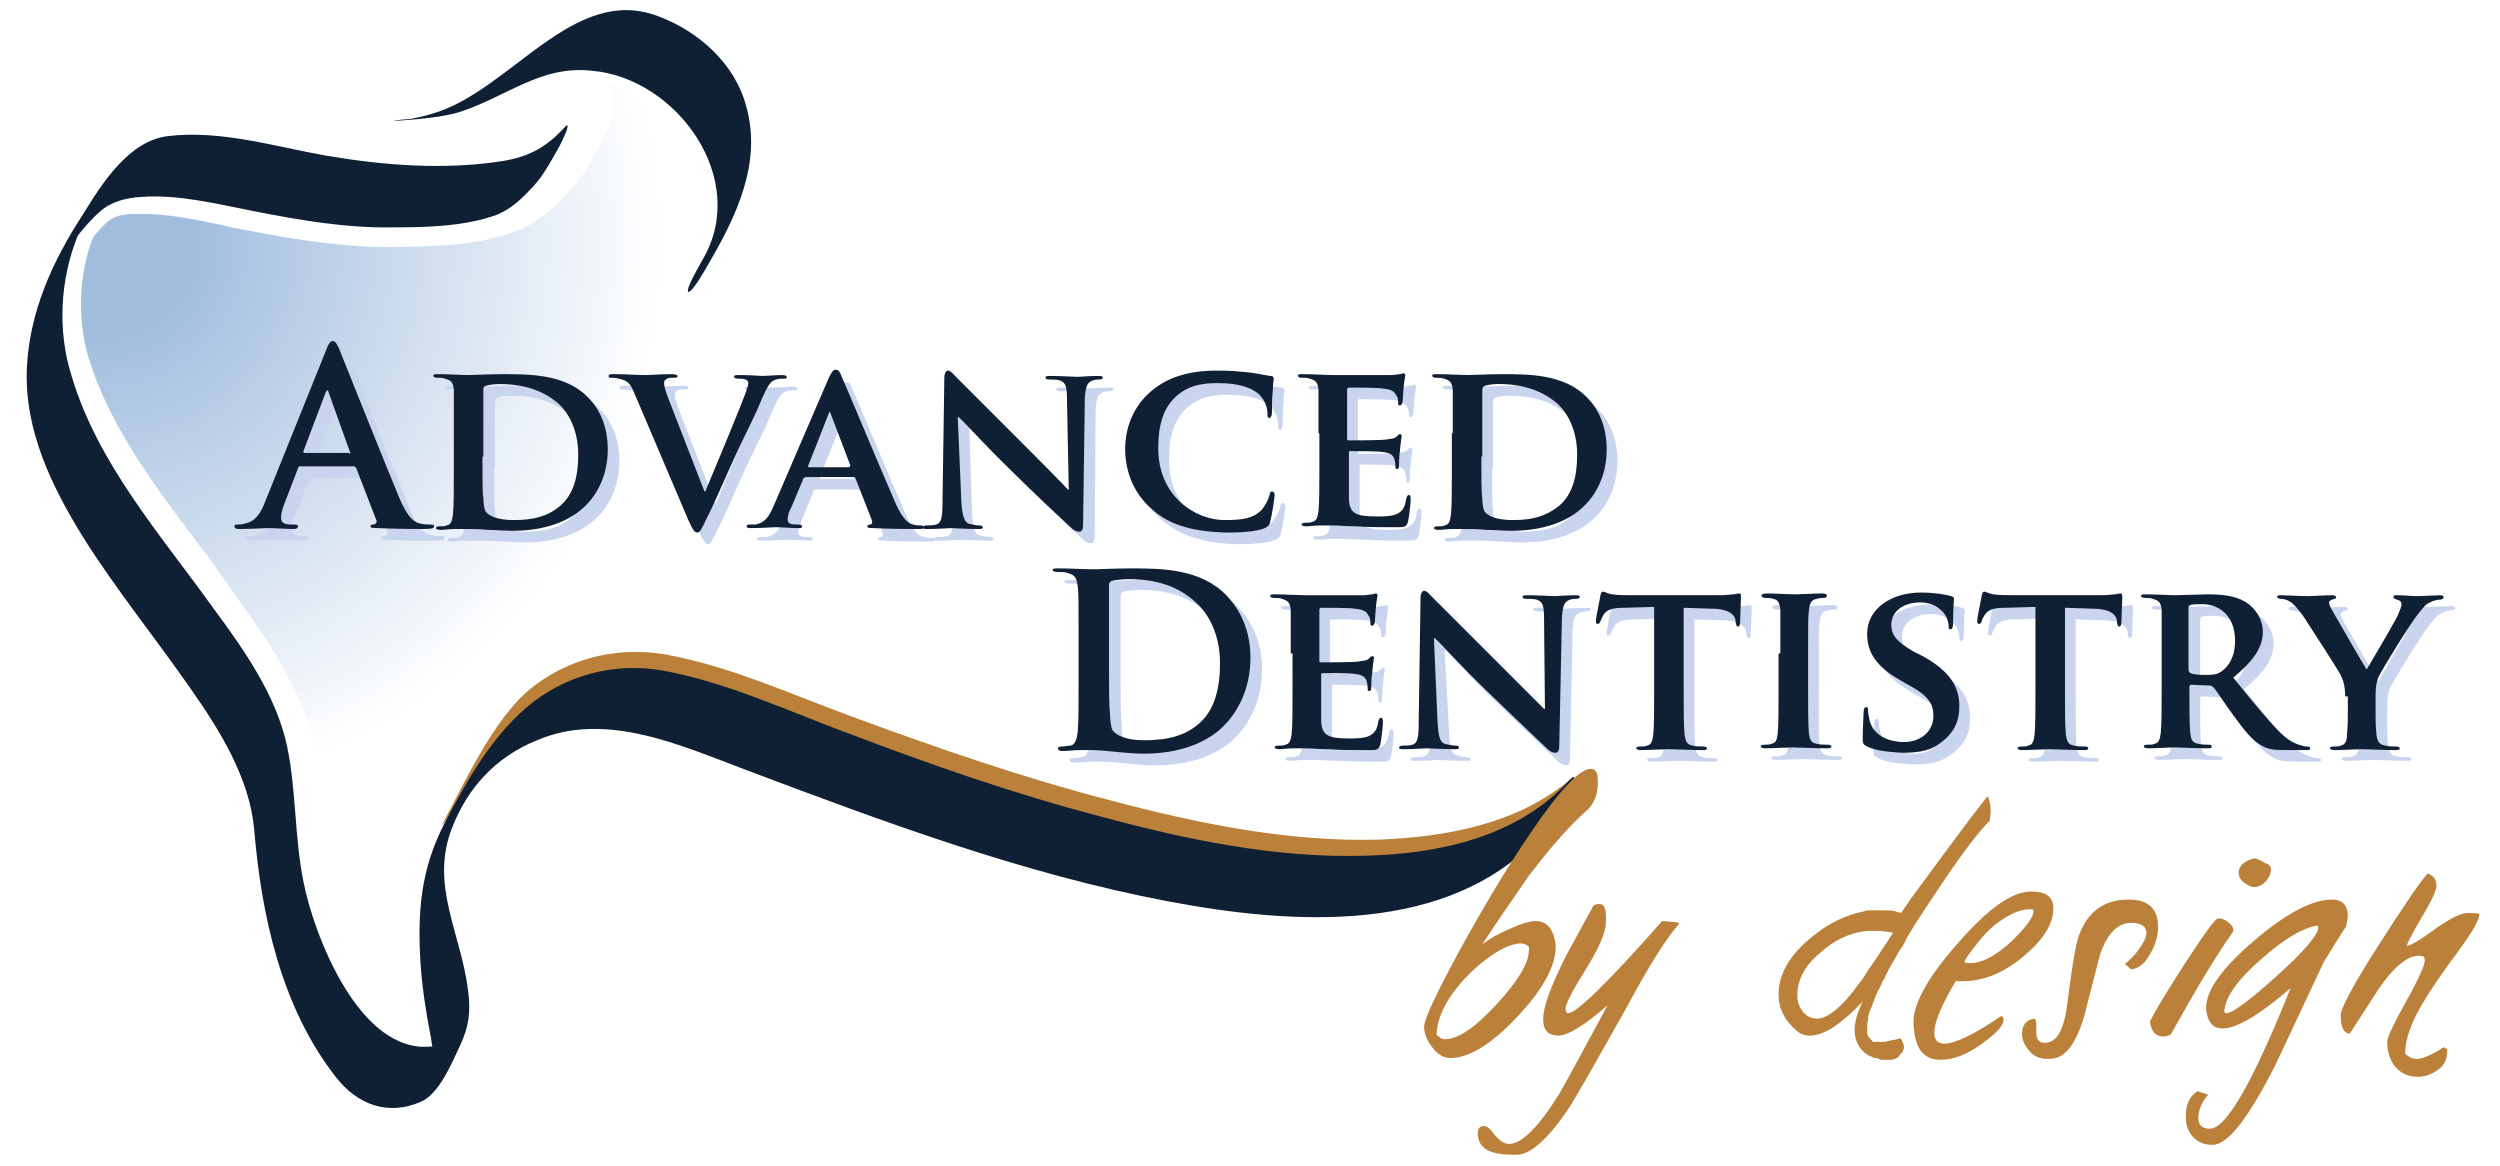 <?xml version="1.0" encoding="utf-8"?>
<!-- Generator: Adobe Illustrator 28.0.0, SVG Export Plug-In . SVG Version: 6.00 Build 0)  -->
<svg version="1.1" id="Layer_1" xmlns="http://www.w3.org/2000/svg" xmlns:xlink="http://www.w3.org/1999/xlink" x="0px" y="0px"
	 viewBox="0 0 279.3 130.3" style="enable-background:new 0 0 279.3 130.3;" xml:space="preserve">
<style type="text/css">
	.st0{fill:#BB813B;}
	.st1{opacity:0.5;fill:url(#SVGID_1_);}
	.st2{fill:#102034;}
	.st3{fill:#C9D5EF;}
</style>
<g>
	<path class="st0" d="M175.5,87c-5.8,5-13.8,6.5-21.4,6.8c-10.1,0.3-20.3-1.8-30.1-4.4c-9.7-2.5-19.2-5.8-28.7-9.3
		c-6.6-2.4-13.1-5.4-20-6.8c-5.5-1.2-11.1-0.1-15.6,3.3c-4.5,3.4-7.8,10.9-10.4,15.7l1.2-1.5c1.7-4.4,4.9-7.9,9.6-9.8
		c7.8-3.3,16.3,0.6,23.7,3.3c15.7,5.8,31.4,11.6,47.9,14.7c14,2.6,31.9,3.9,42.5-7.6c1.1-1.2,2-2.8,2.7-4.3H175.5z"/>
	<g>
		<radialGradient id="SVGID_1_" cx="11.568" cy="27.067" r="62.308" gradientUnits="userSpaceOnUse">
			<stop  offset="0.158" style="stop-color:#427CBE"/>
			<stop  offset="1" style="stop-color:#427CBE;stop-opacity:0"/>
		</radialGradient>
		<path class="st1" d="M78.6,35.4h-1.1l-1-0.5c-1-0.6-1.6-1.4-1.9-2.5c-0.4-1.7,0.1-3.2,2.2-6.8c2.2-3.7,1-7.3,0-9.2
			c-1.8-3.6-5.4-6.3-9-7c1.1,1.6,0.7,3.3,0.5,4l0,0.1l-0.1,0.2c-0.4,1-0.8,1.9-1.3,2.7l0,0.1c-0.9,1.6-1.9,3.5-3.4,5l-0.1,0.1
			c-1.4,1.5-3.1,3.2-5.7,4.2c-4.4,1.7-9.1,1.7-13.4,1.8c0,0-0.7,0-0.9,0c-5.9,0-11.8-1.1-16.5-2c-0.7-0.1-1.5-0.3-2.3-0.5
			c-2.9-0.6-5.9-1.2-8.6-1.2c-0.4,0-0.9,0-1.3,0c-1.7,0.1-2.2,0.5-2.6,0.8c-0.7,0.6-1.2,1.2-1.6,1.7c0,0-0.1,0.1-0.1,0.1
			c-1.6,4.1-1.8,9.1-0.5,13.5c2.3,7.5,7.3,14.2,12.2,20.7c1.3,1.7,2.7,3.6,3.9,5.4l0.2,0.3c3.7,5.1,7.8,10.9,9.1,17.7
			c0.4,2.1,0.6,4.2,0.8,6.2c5.2-1.4,10.1-3.5,14.6-6.1c2-3,4.3-5.8,7.2-8c2.3-1.7,4.8-3,7.5-3.8C75.1,62.3,81.2,48.7,82,33.8
			C81.1,34.8,80,35.4,78.6,35.4z"/>
	</g>
	<g>
		<path class="st2" d="M63.4,14.4C63.4,14.4,63.4,14.5,63.4,14.4C63.4,14.5,63.4,14.5,63.4,14.4z"/>
		<path class="st2" d="M175.4,87.1c-5.8,6.4-14.6,8.3-22.9,8.5c-10,0.3-20-1.8-29.6-4.4c-9.6-2.5-19-5.8-28.2-9.3
			c-6.5-2.4-12.9-5.4-19.7-6.8c-5.4-1.2-10.9-0.1-15.4,3.3c-4.4,3.4-7.4,8.7-9.9,13.5c-2.7,5.2-3.1,10-2.7,16
			c0.2,2.7,0.6,5.2,1.1,7.8c0.1,0.4,0.1,0.8,0.2,1.2c-8.2,1-13.3-12.7-14.4-18.4c-1-5-0.8-10.1-1.8-15c-1.2-5.8-4.9-11-8.3-15.6
			C18,59.8,10.9,51.8,8,42C6.4,37,6.7,31.2,8.7,26.3c0.2-0.2,0.3-0.4,0.5-0.6c0.6-0.7,1.2-1.4,1.9-2c1.3-1.2,3-1.6,4.7-1.7
			c4.2-0.3,8.5,0.8,12.6,1.6c5.1,1,10.3,1.9,15.5,1.8c3.8,0,8-0.1,11.6-1.4c1.7-0.7,2.9-1.9,4.1-3.2c1.1-1.2,1.9-2.7,2.7-4.1
			c0.4-0.7,0.7-1.4,1-2.1c0,0,0.3-0.9-0.1-0.5c-2.1,2.3-4,3.4-7.1,3.9C49.7,19,43,18.5,36.5,17.4c-5.7-1-11.8-2.9-17.7-2.2
			c-4.4,0.5-7.4,5.3-9.5,8.7C5.9,29.1,3.3,34.8,3,41.1c-0.3,7,2.8,13.3,6.4,19.1c3.6,5.7,7.9,11,11.8,16.6
			c3.3,4.7,6.7,10.1,7.2,15.9c0.8,9.5,3,19.8,9.1,27.6c2.4,3.1,5.8,4.4,9.5,2.8c2.1-0.9,3.5-4.4,4.4-6.3c1-2.1,1.2-3.8,0.9-6.1
			c-0.8-6.5-4.3-11.8-1.8-18.2c1.7-4.4,4.8-7.9,9.5-9.8c7.7-3.3,16.1,0.6,23.3,3.3c15.4,5.8,30.9,11.6,47.2,14.7
			c13.8,2.6,31.5,3.9,41.8-7.6c1.2-1.3,2-3.1,2.8-4.6C175.3,88.3,176.5,86,175.4,87.1z"/>
	</g>
	<path class="st2" d="M44,13.5c0,0,4.9-0.2,7.4-1c5.4-1.8,9-5.2,14.7-4.6C75.6,8.7,83.8,20,78.5,29c-0.1,0.2-2,3.4-1.6,3.6
		c0.4,0.2,2.2-3,2.3-3.2c3.1-5.3,5.9-11.2,4.2-17.4c-1.2-4.8-5.3-8.5-9.9-10.2C64-1.8,57,10.2,48.3,12.7c-0.9,0.3-2.5,0.6-2.5,0.6
		S44.1,13.4,44,13.5L44,13.5z"/>
	<g>
		<path class="st3" d="M40.2,52c0.1,0,0.2-0.1,0.1-0.2l-2.4-6.7c0-0.1-0.1-0.2-0.1-0.2c-0.1,0-0.1,0.1-0.2,0.2l-2.5,6.6
			c0,0.1,0,0.2,0.1,0.2H40.2z M34.7,53.4c-0.1,0-0.2,0.1-0.2,0.2L33,57.5c-0.3,0.7-0.4,1.3-0.4,1.6c0,0.5,0.2,0.8,1.1,0.8h0.4
			c0.3,0,0.4,0.1,0.4,0.2c0,0.2-0.2,0.3-0.5,0.3c-0.9,0-2-0.1-2.9-0.1c-0.3,0-1.8,0.1-3.2,0.1c-0.4,0-0.5-0.1-0.5-0.3
			c0-0.2,0.1-0.2,0.3-0.2c0.2,0,0.6,0,0.8-0.1c1.2-0.2,1.8-1.1,2.3-2.4l6.8-16.9c0.3-0.8,0.5-1.1,0.8-1.1c0.2,0,0.4,0.2,0.7,0.9
			c0.6,1.5,5,12.5,6.7,16.6c1,2.4,1.8,2.8,2.4,2.9c0.4,0.1,0.8,0.1,1.1,0.1c0.2,0,0.4,0,0.4,0.2c0,0.2-0.2,0.3-1.2,0.3
			c-1,0-2.9,0-5.1-0.1c-0.5,0-0.8,0-0.8-0.2c0-0.2,0.1-0.2,0.4-0.2c0.2-0.1,0.4-0.3,0.2-0.6L41,53.6c-0.1-0.1-0.1-0.2-0.3-0.2H34.7z
			"/>
		<path class="st3" d="M55.2,52.3c0,2.4,0,4.2,0.1,4.6c0,0.6,0.1,1.4,0.3,1.6c0.3,0.4,1.2,0.9,3.1,0.9c2.2,0,3.8-0.4,5.2-1.6
			c1.5-1.3,2-3.3,2-5.7c0-2.9-1.2-4.8-2.2-5.7c-2.2-1.9-4.8-2.2-6.6-2.2c-0.5,0-1.3,0.1-1.5,0.2c-0.2,0.1-0.3,0.2-0.3,0.5
			c0,0.8,0,2.7,0,4.5V52.3z M52,49.7c0-3.5,0-4.1,0-4.9c-0.1-0.8-0.3-1-1-1.2c-0.2-0.1-0.6-0.1-0.9-0.1c-0.2,0-0.4-0.1-0.4-0.2
			c0-0.2,0.2-0.2,0.5-0.2c1.2,0,2.8,0.1,3.4,0.1c0.7,0,2.4-0.1,3.9-0.1c3,0,7,0,9.5,2.6c1.2,1.2,2.2,3.1,2.2,5.8
			c0,2.9-1.2,5.1-2.6,6.4c-1.1,1.1-3.6,2.7-8,2.7c-0.9,0-1.9-0.1-2.8-0.1c-0.9-0.1-1.8-0.1-2.4-0.1c-0.3,0-0.8,0-1.3,0
			c-0.6,0-1.2,0.1-1.6,0.1c-0.3,0-0.5-0.1-0.5-0.2c0-0.1,0.1-0.2,0.4-0.2c0.4,0,0.6,0,0.8-0.1c0.5-0.1,0.6-0.5,0.7-1.2
			c0.1-1,0.1-2.8,0.1-4.9V49.7z"/>
		<path class="st3" d="M72.2,45.3c-0.5-1.3-0.9-1.5-1.8-1.7c-0.4-0.1-0.7-0.1-0.9-0.1c-0.2,0-0.3-0.1-0.3-0.2c0-0.2,0.2-0.2,0.6-0.2
			c1.3,0,2.6,0.1,3.5,0.1c0.6,0,1.8-0.1,3-0.1c0.3,0,0.6,0.1,0.6,0.2c0,0.2-0.2,0.2-0.4,0.2c-0.4,0-0.7,0-0.9,0.2
			c-0.2,0.1-0.2,0.2-0.2,0.5c0,0.3,0.2,0.9,0.5,1.7l4,10.3h0.1c1-2.4,4.1-9.8,4.6-11.3c0.1-0.3,0.2-0.6,0.2-0.8
			c0-0.2-0.1-0.3-0.3-0.4c-0.3-0.1-0.6-0.1-0.9-0.1c-0.2,0-0.4-0.1-0.4-0.2c0-0.2,0.2-0.2,0.7-0.2c1.2,0,2.2,0.1,2.5,0.1
			c0.4,0,1.5-0.1,2.2-0.1c0.3,0,0.5,0.1,0.5,0.2c0,0.2-0.1,0.2-0.4,0.2c-0.2,0-0.8,0-1.2,0.3c-0.3,0.2-0.6,0.6-1.2,2
			c-0.9,2.2-1.6,3.4-2.9,6.2c-1.5,3.3-2.6,5.9-3.2,7c-0.6,1.3-0.8,1.7-1.1,1.7c-0.3,0-0.5-0.3-1-1.4L72.2,45.3z"/>
		<path class="st3" d="M96.2,53.4c0.1,0,0.1-0.1,0.1-0.1l-2.2-5.8l-0.1-0.2l-0.1,0.2l-2.3,5.8c-0.1,0.1,0,0.2,0.1,0.2H96.2z
			 M91.1,54.7c-0.1,0-0.2,0-0.2,0.2l-1.3,3.1c-0.2,0.6-0.4,1.1-0.4,1.4c0,0.4,0.2,0.6,0.9,0.6h0.3c0.3,0,0.4,0.1,0.4,0.2
			c0,0.2-0.1,0.2-0.4,0.2c-0.8,0-1.9-0.1-2.6-0.1c-0.2,0-1.5,0.1-2.8,0.1c-0.3,0-0.4-0.1-0.4-0.2c0-0.1,0.1-0.2,0.3-0.2
			c0.2,0,0.5,0,0.7,0c1.1-0.2,1.5-0.9,2-2l6.2-14.4c0.3-0.6,0.5-0.9,0.7-0.9c0.4,0,0.5,0.2,0.7,0.7c0.6,1.3,4.5,10.7,6,14.1
			c0.9,2.1,1.6,2.4,2,2.5c0.3,0.1,0.6,0.1,0.9,0.1c0.2,0,0.3,0.1,0.3,0.2c0,0.2-0.1,0.2-1,0.2c-0.8,0-2.6,0-4.6-0.1
			c-0.4,0-0.7,0-0.7-0.2c0-0.1,0.1-0.2,0.3-0.2c0.2,0,0.3-0.2,0.2-0.5l-1.8-4.6c-0.1-0.1-0.1-0.2-0.2-0.2H91.1z"/>
		<path class="st3" d="M108.6,57.3c0.1,1.8,0.3,2.3,0.8,2.5c0.4,0.1,0.9,0.2,1.2,0.2c0.3,0,0.4,0.1,0.4,0.2c0,0.2-0.2,0.2-0.5,0.2
			c-1.5,0-2.6-0.1-3.1-0.1c-0.2,0-1.3,0.1-2.6,0.1c-0.3,0-0.5,0-0.5-0.2c0-0.1,0.2-0.2,0.4-0.2c0.3,0,0.8,0,1.1-0.1
			c0.6-0.2,0.7-0.8,0.7-2.8l0.2-13.6c0-0.5,0.2-0.8,0.4-0.8c0.3,0,0.6,0.4,1,0.8c0.3,0.3,3.9,3.9,7.3,7.3c1.6,1.6,4.8,4.8,5.1,5.2
			h0.1l-0.2-10.2c0-1.4-0.2-1.8-0.8-2c-0.3-0.1-0.9-0.1-1.2-0.1c-0.3,0-0.4-0.1-0.4-0.2c0-0.2,0.2-0.2,0.6-0.2c1.2,0,2.5,0.1,3,0.1
			c0.3,0,1.2-0.1,2.3-0.1c0.3,0,0.5,0,0.5,0.2c0,0.1-0.1,0.2-0.4,0.2c-0.2,0-0.4,0-0.7,0.1c-0.6,0.2-0.8,0.6-0.9,1.9L122.3,60
			c0,0.5-0.2,0.7-0.4,0.7c-0.4,0-0.7-0.2-1-0.5c-1.5-1.4-4.5-4.2-6.9-6.6c-2.6-2.5-5.1-5.3-5.6-5.7h-0.1L108.6,57.3z"/>
		<path class="st3" d="M129.9,58.2c-2.3-2-3-4.6-3-6.8c0-1.6,0.5-4.3,2.8-6.3c1.7-1.5,4-2.4,7.5-2.4c1.5,0,2.4,0.1,3.5,0.2
			c0.9,0.1,1.7,0.3,2.4,0.4c0.3,0,0.4,0.1,0.4,0.3c0,0.2-0.1,0.5-0.1,1.3c-0.1,0.8-0.1,2-0.1,2.5c0,0.3-0.1,0.6-0.3,0.6
			c-0.2,0-0.2-0.2-0.2-0.5c0-0.7-0.3-1.5-0.9-2.1c-0.8-0.8-2.4-1.3-4.6-1.3c-2.1,0-3.4,0.4-4.5,1.3c-1.8,1.5-2.2,3.7-2.2,6
			c0,5.4,4.2,8,7.4,8c2.1,0,3.3-0.2,4.2-1.2c0.4-0.5,0.7-1.1,0.8-1.5c0.1-0.3,0.1-0.5,0.3-0.5c0.2,0,0.3,0.2,0.3,0.4
			c0,0.3-0.3,2.3-0.5,3c-0.1,0.4-0.2,0.5-0.6,0.7c-0.9,0.4-2.8,0.5-4.3,0.5C134.8,60.7,132.1,60,129.9,58.2"/>
		<path class="st3" d="M148.5,49.7c0-3.5,0-4.1,0-4.9c-0.1-0.8-0.3-1-1-1.2c-0.2-0.1-0.6-0.1-0.9-0.1c-0.2,0-0.4-0.1-0.4-0.2
			c0-0.2,0.2-0.2,0.5-0.2c1.2,0,2.7,0.1,3.4,0.1c0.8,0,6,0,6.5,0c0.4,0,0.8-0.1,1-0.1c0.1,0,0.3-0.1,0.4-0.1c0.1,0,0.2,0.1,0.2,0.2
			c0,0.2-0.1,0.4-0.2,1.5c0,0.2-0.1,1.2-0.1,1.5c0,0.1-0.1,0.4-0.3,0.4c-0.2,0-0.2-0.1-0.2-0.3c0-0.2,0-0.6-0.2-0.8
			c-0.2-0.4-0.4-0.7-1.6-0.8c-0.4-0.1-3.2-0.1-3.7-0.1c-0.1,0-0.2,0.1-0.2,0.2v5.7c0,0.1,0,0.2,0.2,0.2c0.5,0,3.6,0,4.2-0.1
			c0.6-0.1,0.9-0.1,1.1-0.3c0.2-0.2,0.3-0.3,0.4-0.3c0.1,0,0.2,0.1,0.2,0.2c0,0.1-0.1,0.5-0.2,1.7c-0.1,0.5-0.1,1.4-0.1,1.5
			c0,0.2,0,0.5-0.2,0.5c-0.2,0-0.2-0.1-0.2-0.2c0-0.2,0-0.5-0.1-0.8c-0.1-0.5-0.4-0.8-1.3-0.9c-0.4-0.1-3.1-0.1-3.7-0.1
			c-0.1,0-0.1,0.1-0.1,0.2v1.8c0,0.8,0,2.7,0,3.4c0.1,1.6,0.8,1.9,3.2,1.9c0.6,0,1.6,0,2.2-0.3c0.6-0.3,0.9-0.8,1-1.7
			c0.1-0.2,0.1-0.4,0.3-0.4c0.2,0,0.2,0.3,0.2,0.5c0,0.5-0.2,2.1-0.3,2.5c-0.2,0.6-0.4,0.6-1.3,0.6c-1.8,0-3.2,0-4.4-0.1
			c-1.2,0-2-0.1-2.7-0.1c-0.3,0-0.8,0-1.3,0c-0.6,0-1.2,0.1-1.6,0.1c-0.3,0-0.5-0.1-0.5-0.2c0-0.1,0.1-0.2,0.4-0.2
			c0.3,0,0.6,0,0.8-0.1c0.5-0.1,0.6-0.5,0.7-1.2c0.1-1,0.1-2.8,0.1-4.9V49.7z"/>
		<path class="st3" d="M166.7,52.3c0,2.4,0,4.2,0.1,4.6c0,0.6,0.1,1.4,0.3,1.6c0.3,0.4,1.2,0.9,3.1,0.9c2.2,0,3.8-0.4,5.2-1.6
			c1.5-1.3,2-3.3,2-5.7c0-2.9-1.2-4.8-2.2-5.7c-2.2-1.9-4.8-2.2-6.6-2.2c-0.5,0-1.3,0.1-1.5,0.2c-0.2,0.1-0.3,0.2-0.3,0.5
			c0,0.8,0,2.7,0,4.5V52.3z M163.5,49.7c0-3.5,0-4.1,0-4.9c-0.1-0.8-0.3-1-1-1.2c-0.2-0.1-0.6-0.1-0.9-0.1c-0.2,0-0.4-0.1-0.4-0.2
			c0-0.2,0.2-0.2,0.5-0.2c1.2,0,2.7,0.1,3.4,0.1c0.7,0,2.4-0.1,3.9-0.1c3,0,7,0,9.5,2.6c1.2,1.2,2.2,3.1,2.2,5.8
			c0,2.9-1.2,5.1-2.6,6.4c-1.1,1.1-3.6,2.7-8,2.7c-0.9,0-1.9-0.1-2.8-0.1c-0.9-0.1-1.8-0.1-2.4-0.1c-0.3,0-0.8,0-1.4,0
			c-0.6,0-1.2,0.1-1.6,0.1c-0.3,0-0.5-0.1-0.5-0.2c0-0.1,0.1-0.2,0.4-0.2c0.3,0,0.6,0,0.8-0.1c0.5-0.1,0.6-0.5,0.7-1.2
			c0.1-1,0.1-2.8,0.1-4.9V49.7z"/>
	</g>
	<g>
		<path class="st3" d="M125.2,75.4c0,2.9,0,4.9,0.1,5.4c0,0.7,0.1,1.8,0.3,2c0.4,0.5,1.4,1.1,3.5,1.1c2.7,0,4.6-0.5,6.2-1.9
			c1.7-1.5,2.3-3.9,2.3-6.7c0-3.4-1.4-5.6-2.6-6.7c-2.5-2.4-5.6-2.7-7.7-2.7c-0.5,0-1.5,0.1-1.8,0.2c-0.2,0.1-0.3,0.2-0.3,0.5
			c0,0.9,0,3.3,0,5.4V75.4z M121.8,72.5c0-4.1,0-4.9-0.1-5.7c-0.1-0.9-0.3-1.3-1.2-1.5c-0.2-0.1-0.7-0.1-1.1-0.1
			c-0.3,0-0.5-0.1-0.5-0.2c0-0.2,0.2-0.2,0.6-0.2c1.4,0,3.1,0.1,3.9,0.1c0.8,0,2.5-0.1,4.2-0.1c3.4,0,7.9,0,10.8,3.1
			c1.3,1.4,2.6,3.6,2.6,6.9c0,3.4-1.4,6-2.9,7.5c-1.2,1.3-4,3.2-9,3.2c-1,0-2.1-0.1-3.1-0.2c-1-0.1-2-0.2-2.6-0.2
			c-0.3,0-0.9,0-1.5,0c-0.6,0-1.3,0.1-1.9,0.1c-0.4,0-0.5-0.1-0.5-0.3c0-0.1,0.1-0.2,0.4-0.2c0.4,0,0.7-0.1,1-0.1
			c0.5-0.1,0.7-0.7,0.8-1.5c0.1-1.1,0.1-3.3,0.1-5.7V72.5z"/>
		<path class="st3" d="M145.4,74.3c0-3.5,0-4.1,0-4.9c-0.1-0.8-0.3-1-1-1.2c-0.2-0.1-0.6-0.1-0.9-0.1c-0.2,0-0.4-0.1-0.4-0.2
			c0-0.2,0.2-0.2,0.5-0.2c1.2,0,2.7,0.1,3.4,0.1c0.8,0,6,0,6.5,0c0.4,0,0.8-0.1,1-0.1c0.1,0,0.3-0.1,0.4-0.1c0.1,0,0.2,0.1,0.2,0.2
			c0,0.2-0.1,0.4-0.2,1.5c0,0.2-0.1,1.2-0.1,1.5c0,0.1-0.1,0.4-0.3,0.4c-0.2,0-0.2-0.1-0.2-0.3c0-0.2,0-0.6-0.2-0.8
			c-0.2-0.4-0.4-0.7-1.6-0.8c-0.4-0.1-3.2-0.1-3.7-0.1c-0.1,0-0.2,0.1-0.2,0.2v5.7c0,0.1,0,0.2,0.2,0.2c0.5,0,3.6,0,4.2-0.1
			c0.6-0.1,0.9-0.1,1.1-0.3c0.2-0.2,0.3-0.3,0.4-0.3c0.1,0,0.2,0.1,0.2,0.2c0,0.1-0.1,0.5-0.2,1.7c-0.1,0.5-0.1,1.4-0.1,1.5
			c0,0.2,0,0.5-0.2,0.5c-0.2,0-0.2-0.1-0.2-0.2c0-0.2,0-0.5-0.1-0.8c-0.1-0.5-0.4-0.8-1.3-0.9c-0.4-0.1-3.1-0.1-3.7-0.1
			c-0.1,0-0.1,0.1-0.1,0.2v1.8c0,0.8,0,2.7,0,3.4c0.1,1.6,0.8,1.9,3.2,1.9c0.6,0,1.6,0,2.2-0.3c0.6-0.3,0.9-0.8,1-1.7
			c0.1-0.2,0.1-0.3,0.3-0.3c0.2,0,0.2,0.3,0.2,0.5c0,0.5-0.2,2.1-0.3,2.5c-0.2,0.6-0.4,0.6-1.3,0.6c-1.8,0-3.2,0-4.4-0.1
			c-1.2,0-2-0.1-2.7-0.1c-0.3,0-0.8,0-1.3,0c-0.6,0-1.2,0.1-1.6,0.1c-0.3,0-0.5-0.1-0.5-0.2c0-0.1,0.1-0.2,0.4-0.2
			c0.4,0,0.6,0,0.8-0.1c0.5-0.1,0.6-0.5,0.7-1.2c0.1-1,0.1-2.8,0.1-4.9V74.3z"/>
		<path class="st3" d="M161.9,81.9c0.1,1.8,0.3,2.3,0.8,2.5c0.4,0.1,0.9,0.2,1.2,0.2c0.3,0,0.4,0.1,0.4,0.2c0,0.2-0.2,0.2-0.5,0.2
			c-1.5,0-2.6-0.1-3.1-0.1c-0.2,0-1.3,0.1-2.6,0.1c-0.3,0-0.5,0-0.5-0.2c0-0.1,0.2-0.2,0.4-0.2c0.3,0,0.8,0,1.1-0.1
			c0.6-0.2,0.7-0.8,0.7-2.8l0.2-13.6c0-0.5,0.2-0.8,0.4-0.8c0.3,0,0.6,0.4,1,0.8c0.3,0.3,3.9,3.9,7.3,7.3c1.6,1.6,4.8,4.8,5.1,5.2
			h0.1l-0.2-10.2c0-1.4-0.2-1.8-0.8-2c-0.3-0.1-0.9-0.1-1.2-0.1c-0.3,0-0.4-0.1-0.4-0.2c0-0.2,0.2-0.2,0.6-0.2c1.2,0,2.5,0.1,3,0.1
			c0.3,0,1.2-0.1,2.3-0.1c0.3,0,0.5,0,0.5,0.2c0,0.1-0.1,0.2-0.4,0.2c-0.2,0-0.4,0-0.7,0.1c-0.6,0.2-0.8,0.6-0.9,1.9l-0.3,14.5
			c0,0.5-0.2,0.7-0.4,0.7c-0.4,0-0.7-0.2-1-0.5c-1.5-1.4-4.4-4.2-6.9-6.6c-2.6-2.5-5.1-5.3-5.6-5.7h-0.1L161.9,81.9z"/>
		<path class="st3" d="M186.2,69.1l-3.5,0.1c-1.4,0-1.9,0.2-2.3,0.7c-0.2,0.3-0.3,0.6-0.4,0.8c-0.1,0.2-0.1,0.3-0.3,0.3
			c-0.2,0-0.2-0.1-0.2-0.4c0-0.4,0.5-2.6,0.5-2.8c0.1-0.3,0.1-0.4,0.3-0.4c0.2,0,0.4,0.2,1,0.3c0.7,0.1,1.6,0.1,2.4,0.1h9.6
			c0.8,0,1.3-0.1,1.6-0.1c0.4-0.1,0.6-0.1,0.6-0.1c0.2,0,0.2,0.1,0.2,0.5c0,0.5-0.1,2.2-0.1,2.8c0,0.2-0.1,0.4-0.2,0.4
			c-0.2,0-0.2-0.1-0.3-0.5l0-0.2c-0.1-0.6-0.7-1.3-2.8-1.3l-3-0.1v9.3c0,2.1,0,3.9,0.1,4.9c0.1,0.6,0.2,1.1,0.9,1.2
			c0.3,0.1,0.9,0.1,1.2,0.1c0.3,0,0.4,0.1,0.4,0.2c0,0.2-0.2,0.2-0.5,0.2c-1.6,0-3.2-0.1-3.8-0.1c-0.5,0-2.2,0.1-3.1,0.1
			c-0.3,0-0.5-0.1-0.5-0.2c0-0.1,0.1-0.2,0.4-0.2c0.4,0,0.6,0,0.8-0.1c0.5-0.1,0.6-0.5,0.7-1.2c0.1-1,0.1-2.8,0.1-4.9V69.1z"/>
		<path class="st3" d="M200.1,74.3c0-3.5,0-4.1,0-4.9c-0.1-0.8-0.3-1.1-0.8-1.2c-0.3-0.1-0.6-0.1-0.9-0.1c-0.2,0-0.4-0.1-0.4-0.3
			c0-0.1,0.2-0.2,0.6-0.2c0.9,0,2.5,0.1,3.2,0.1c0.6,0,2.1-0.1,3-0.1c0.3,0,0.5,0.1,0.5,0.2c0,0.2-0.1,0.3-0.4,0.3s-0.4,0-0.7,0.1
			c-0.6,0.1-0.8,0.4-0.9,1.2c-0.1,0.7-0.1,1.4-0.1,4.9v4c0,2.2,0,4,0.1,5c0.1,0.6,0.2,1,0.9,1.1c0.3,0.1,0.9,0.1,1.2,0.1
			c0.3,0,0.4,0.1,0.4,0.2c0,0.2-0.2,0.2-0.5,0.2c-1.6,0-3.2-0.1-3.8-0.1c-0.5,0-2.2,0.1-3.1,0.1c-0.3,0-0.5-0.1-0.5-0.2
			c0-0.1,0.1-0.2,0.4-0.2c0.3,0,0.6,0,0.8-0.1c0.5-0.1,0.6-0.4,0.7-1.1c0.1-0.9,0.1-2.8,0.1-5V74.3z"/>
		<path class="st3" d="M209.8,84.7c-0.4-0.2-0.5-0.3-0.5-0.8c0-1.2,0.1-2.7,0.1-3c0-0.4,0.1-0.6,0.3-0.6c0.2,0,0.2,0.2,0.2,0.4
			c0,0.3,0.1,0.8,0.2,1.2c0.5,1.7,2.3,2.3,3.8,2.3c2,0,3.3-1.3,3.3-2.9c0-1-0.2-2-2.3-3.2l-1.4-0.8c-2.8-1.6-3.7-3.2-3.7-5.2
			c0-2.8,2.7-4.6,6-4.6c1.5,0,2.8,0.2,3.4,0.4c0.2,0.1,0.3,0.1,0.3,0.3c0,0.3-0.1,0.9-0.1,2.7c0,0.5-0.1,0.7-0.3,0.7
			c-0.2,0-0.2-0.1-0.2-0.4c0-0.2-0.1-0.9-0.6-1.5c-0.4-0.4-1.1-1.1-2.6-1.1c-1.7,0-3.2,0.9-3.2,2.5c0,1,0.4,1.8,2.5,3l1,0.5
			c3.1,1.7,4.1,3.5,4.1,5.6c0,1.7-0.6,3.1-2.4,4.3c-1.1,0.8-2.7,0.9-4,0.9C212.3,85.3,210.8,85.2,209.8,84.7"/>
		<path class="st3" d="M228.8,69.1l-3.5,0.1c-1.4,0-1.9,0.2-2.3,0.7c-0.2,0.3-0.4,0.6-0.4,0.8c-0.1,0.2-0.1,0.3-0.3,0.3
			c-0.2,0-0.2-0.1-0.2-0.4c0-0.4,0.5-2.6,0.5-2.8c0.1-0.3,0.1-0.4,0.3-0.4c0.2,0,0.4,0.2,1,0.3c0.7,0.1,1.6,0.1,2.4,0.1h9.6
			c0.8,0,1.3-0.1,1.6-0.1c0.4-0.1,0.6-0.1,0.6-0.1c0.2,0,0.2,0.1,0.2,0.5c0,0.5-0.1,2.2-0.1,2.8c0,0.2-0.1,0.4-0.2,0.4
			c-0.2,0-0.2-0.1-0.3-0.5l0-0.2c-0.1-0.6-0.7-1.3-2.8-1.3l-3-0.1v9.3c0,2.1,0,3.9,0.1,4.9c0.1,0.6,0.2,1.1,0.9,1.2
			c0.3,0.1,0.9,0.1,1.2,0.1c0.3,0,0.4,0.1,0.4,0.2c0,0.2-0.2,0.2-0.5,0.2c-1.6,0-3.2-0.1-3.8-0.1c-0.5,0-2.2,0.1-3.1,0.1
			c-0.3,0-0.5-0.1-0.5-0.2c0-0.1,0.1-0.2,0.4-0.2c0.4,0,0.6,0,0.8-0.1c0.5-0.1,0.6-0.5,0.7-1.2c0.1-1,0.1-2.8,0.1-4.9V69.1z"/>
		<path class="st3" d="M245.8,76.1c0,0.2,0.1,0.3,0.2,0.4c0.5,0.2,1.2,0.2,1.8,0.2c0.9,0,1.3-0.1,1.7-0.4c0.7-0.5,1.5-1.5,1.5-3.4
			c0-3.2-2.2-4.1-3.6-4.1c-0.6,0-1.2,0-1.4,0.1c-0.2,0.1-0.2,0.1-0.2,0.3V76.1z M242.7,74.3c0-3.5,0-4.1,0-4.9c-0.1-0.8-0.3-1-1-1.2
			c-0.2-0.1-0.6-0.1-0.9-0.1c-0.2,0-0.4-0.1-0.4-0.2c0-0.2,0.2-0.2,0.5-0.2c1.2,0,2.8,0.1,3.2,0.1c0.8,0,3-0.1,3.7-0.1
			c1.5,0,3.2,0.1,4.5,1c0.7,0.5,1.7,1.6,1.7,3.2c0,1.7-1,3.2-3.3,5.1c2.1,2.6,3.8,4.7,5.2,6.1c1.3,1.3,2.2,1.4,2.5,1.5
			c0.2,0.1,0.4,0.1,0.6,0.1c0.2,0,0.3,0.1,0.3,0.2c0,0.2-0.2,0.2-0.5,0.2h-2.3c-1.3,0-2-0.1-2.6-0.5c-1-0.5-1.9-1.6-3.2-3.4
			c-0.9-1.2-1.9-2.8-2.2-3.1c-0.1-0.1-0.3-0.2-0.4-0.2l-2.1-0.1c-0.1,0-0.2,0.1-0.2,0.2v0.3c0,2.1,0,3.9,0.1,4.9
			c0.1,0.7,0.2,1.1,0.9,1.2c0.4,0.1,0.9,0.1,1.2,0.1c0.2,0,0.3,0.1,0.3,0.2c0,0.2-0.2,0.2-0.5,0.2c-1.4,0-3.3-0.1-3.7-0.1
			c-0.5,0-2,0.1-2.9,0.1c-0.3,0-0.5-0.1-0.5-0.2c0-0.1,0.1-0.2,0.4-0.2c0.4,0,0.6,0,0.8-0.1c0.5-0.1,0.6-0.5,0.7-1.2
			c0.1-1,0.1-2.8,0.1-4.9V74.3z"/>
		<path class="st3" d="M263.3,79.1c0-1.2-0.2-1.7-0.5-2.4c-0.2-0.4-3.4-5.4-4.2-6.6c-0.6-0.8-1.1-1.4-1.5-1.6
			c-0.3-0.2-0.7-0.3-1-0.3c-0.2,0-0.4-0.1-0.4-0.2c0-0.2,0.2-0.2,0.5-0.2c0.4,0,2.2,0.1,3,0.1c0.5,0,1.6-0.1,2.7-0.1
			c0.2,0,0.4,0.1,0.4,0.2c0,0.2-0.2,0.2-0.5,0.3c-0.2,0.1-0.3,0.2-0.3,0.3s0.1,0.5,0.3,0.8c0.4,0.7,3.5,6.1,3.9,6.7
			c0.3-0.5,3.2-5.4,3.5-6.2c0.2-0.5,0.4-0.9,0.4-1.2c0-0.2-0.1-0.4-0.5-0.5c-0.2-0.1-0.4-0.1-0.4-0.3c0-0.2,0.1-0.2,0.4-0.2
			c0.8,0,1.6,0.1,2.3,0.1c0.5,0,2.1-0.1,2.5-0.1c0.3,0,0.4,0.1,0.4,0.2c0,0.2-0.2,0.3-0.5,0.3c-0.2,0-0.7,0.1-1,0.3
			c-0.5,0.2-0.7,0.5-1.2,1.1c-0.8,0.9-4.2,6.4-4.6,7.3c-0.3,0.8-0.3,1.5-0.3,2.3V81c0,0.4,0,1.3,0.1,2.3c0.1,0.7,0.3,1.1,1,1.2
			c0.3,0.1,0.9,0.1,1.2,0.1c0.3,0,0.4,0.1,0.4,0.2c0,0.2-0.2,0.2-0.5,0.2c-1.5,0-3.1-0.1-3.7-0.1c-0.6,0-2.2,0.1-3.1,0.1
			c-0.3,0-0.5-0.1-0.5-0.2c0-0.1,0.1-0.2,0.4-0.2c0.3,0,0.6,0,0.8-0.1c0.5-0.1,0.7-0.5,0.7-1.2c0.1-1,0.1-1.9,0.1-2.3V79.1z"/>
	</g>
	<g>
		<path class="st2" d="M39,50.7c0.1,0,0.2-0.1,0.1-0.2l-2.4-6.7c0-0.1-0.1-0.2-0.1-0.2c-0.1,0-0.1,0.1-0.2,0.2l-2.5,6.6
			c0,0.1,0,0.2,0.1,0.2H39z M33.5,52.1c-0.1,0-0.2,0.1-0.2,0.2l-1.5,3.9c-0.3,0.7-0.4,1.3-0.4,1.6c0,0.5,0.2,0.8,1.1,0.8h0.4
			c0.3,0,0.4,0.1,0.4,0.2c0,0.2-0.2,0.3-0.5,0.3c-0.9,0-2-0.1-2.9-0.1c-0.3,0-1.8,0.1-3.2,0.1c-0.4,0-0.5-0.1-0.5-0.3
			c0-0.2,0.1-0.2,0.3-0.2c0.2,0,0.6,0,0.8-0.1c1.2-0.2,1.8-1.1,2.3-2.4l6.8-16.9c0.3-0.8,0.5-1.1,0.8-1.1c0.2,0,0.4,0.2,0.7,0.9
			c0.6,1.5,5,12.5,6.7,16.6c1,2.4,1.8,2.8,2.4,2.9c0.4,0.1,0.8,0.1,1.1,0.1c0.2,0,0.4,0,0.4,0.2c0,0.2-0.2,0.3-1.2,0.3
			c-1,0-2.9,0-5.1-0.1c-0.5,0-0.8,0-0.8-0.2c0-0.2,0.1-0.2,0.4-0.2c0.2-0.1,0.4-0.3,0.2-0.6l-2.2-5.7c-0.1-0.1-0.1-0.2-0.3-0.2H33.5
			z"/>
		<path class="st2" d="M53.9,51c0,2.4,0,4.2,0.1,4.6c0,0.6,0.1,1.4,0.3,1.6c0.3,0.4,1.2,0.9,3.1,0.9c2.2,0,3.8-0.4,5.2-1.6
			c1.5-1.3,2-3.3,2-5.7c0-2.9-1.2-4.8-2.2-5.7c-2.2-1.9-4.8-2.2-6.6-2.2c-0.5,0-1.3,0.1-1.5,0.2C54,43.2,54,43.3,54,43.6
			c0,0.8,0,2.7,0,4.5V51z M50.7,48.4c0-3.5,0-4.1,0-4.9c-0.1-0.8-0.3-1-1-1.2c-0.2-0.1-0.6-0.1-0.9-0.1c-0.2,0-0.4-0.1-0.4-0.2
			c0-0.2,0.2-0.2,0.5-0.2c1.2,0,2.7,0.1,3.4,0.1c0.7,0,2.4-0.1,3.9-0.1c3,0,7,0,9.5,2.6c1.2,1.2,2.2,3.1,2.2,5.8
			c0,2.9-1.2,5.1-2.6,6.4c-1.1,1.1-3.6,2.7-8,2.7c-0.9,0-1.9-0.1-2.8-0.1c-0.9-0.1-1.8-0.1-2.4-0.1c-0.3,0-0.8,0-1.3,0
			c-0.6,0-1.2,0.1-1.6,0.1c-0.3,0-0.5-0.1-0.5-0.2c0-0.1,0.1-0.2,0.4-0.2c0.4,0,0.6,0,0.8-0.1c0.5-0.1,0.6-0.5,0.7-1.2
			c0.1-1,0.1-2.8,0.1-4.9V48.4z"/>
		<path class="st2" d="M70.9,44c-0.5-1.3-0.9-1.5-1.8-1.7c-0.4-0.1-0.7-0.1-0.9-0.1C68,42.2,68,42.1,68,42c0-0.2,0.2-0.2,0.6-0.2
			c1.3,0,2.6,0.1,3.5,0.1c0.6,0,1.8-0.1,3-0.1c0.3,0,0.6,0.1,0.6,0.2c0,0.2-0.2,0.2-0.4,0.2c-0.4,0-0.7,0-0.9,0.2
			c-0.2,0.1-0.2,0.2-0.2,0.5c0,0.3,0.2,0.9,0.5,1.7l4,10.3h0.1c1-2.4,4.1-9.8,4.6-11.3c0.1-0.3,0.2-0.6,0.2-0.8
			c0-0.2-0.1-0.3-0.3-0.4c-0.3-0.1-0.6-0.1-0.9-0.1c-0.2,0-0.4-0.1-0.4-0.2c0-0.2,0.2-0.2,0.7-0.2c1.2,0,2.2,0.1,2.5,0.1
			c0.4,0,1.5-0.1,2.2-0.1c0.3,0,0.5,0.1,0.5,0.2c0,0.2-0.1,0.2-0.4,0.2c-0.2,0-0.8,0-1.2,0.3c-0.3,0.2-0.6,0.6-1.2,2
			c-0.9,2.2-1.6,3.4-2.9,6.2c-1.5,3.3-2.6,5.9-3.2,7c-0.6,1.3-0.8,1.7-1.1,1.7c-0.3,0-0.5-0.3-1-1.4L70.9,44z"/>
		<path class="st2" d="M94.9,52.1c0.1,0,0.1-0.1,0.1-0.1l-2.2-5.8l-0.1-0.2l-0.1,0.2l-2.3,5.8c-0.1,0.1,0,0.2,0.1,0.2H94.9z
			 M89.9,53.4c-0.1,0-0.2,0-0.2,0.2l-1.3,3.1C88.1,57.2,88,57.7,88,58c0,0.4,0.2,0.6,0.9,0.6h0.3c0.3,0,0.4,0.1,0.4,0.2
			c0,0.2-0.1,0.2-0.4,0.2c-0.8,0-1.9-0.1-2.6-0.1c-0.2,0-1.5,0.1-2.8,0.1c-0.3,0-0.4-0.1-0.4-0.2c0-0.1,0.1-0.2,0.3-0.2
			c0.2,0,0.5,0,0.7,0c1.1-0.2,1.5-0.9,2-2l6.2-14.4c0.3-0.6,0.5-0.9,0.7-0.9c0.4,0,0.5,0.2,0.7,0.7c0.6,1.3,4.5,10.7,6,14.1
			c0.9,2.1,1.6,2.4,2,2.5c0.3,0.1,0.6,0.1,0.9,0.1c0.2,0,0.3,0.1,0.3,0.2c0,0.2-0.1,0.2-1,0.2c-0.8,0-2.6,0-4.6-0.1
			c-0.4,0-0.7,0-0.7-0.2c0-0.1,0.1-0.2,0.3-0.2c0.2,0,0.3-0.2,0.2-0.5l-1.8-4.6c-0.1-0.1-0.1-0.2-0.2-0.2H89.9z"/>
		<path class="st2" d="M107.4,56c0.1,1.8,0.4,2.3,0.8,2.5c0.4,0.1,0.9,0.2,1.2,0.2c0.3,0,0.4,0.1,0.4,0.2c0,0.2-0.2,0.2-0.5,0.2
			c-1.5,0-2.6-0.1-3.1-0.1c-0.2,0-1.3,0.1-2.6,0.1c-0.3,0-0.5,0-0.5-0.2c0-0.1,0.2-0.2,0.4-0.2c0.3,0,0.8,0,1.1-0.1
			c0.6-0.2,0.7-0.8,0.7-2.8l0.2-13.6c0-0.5,0.2-0.8,0.4-0.8c0.3,0,0.6,0.4,1,0.8c0.3,0.3,3.9,3.9,7.3,7.3c1.6,1.6,4.8,4.8,5.1,5.2
			h0.1l-0.2-10.2c0-1.4-0.2-1.8-0.8-2c-0.3-0.1-0.9-0.1-1.2-0.1c-0.3,0-0.4-0.1-0.4-0.2c0-0.2,0.2-0.2,0.6-0.2c1.2,0,2.5,0.1,3,0.1
			c0.3,0,1.2-0.1,2.3-0.1c0.3,0,0.5,0,0.5,0.2c0,0.1-0.1,0.2-0.4,0.2c-0.2,0-0.4,0-0.7,0.1c-0.6,0.2-0.8,0.6-0.9,1.9L121,58.7
			c0,0.5-0.2,0.7-0.4,0.7c-0.4,0-0.7-0.2-1-0.5c-1.5-1.4-4.5-4.2-6.9-6.6c-2.6-2.5-5.1-5.3-5.6-5.7h-0.1L107.4,56z"/>
		<path class="st2" d="M128.7,56.9c-2.3-2-3-4.6-3-6.8c0-1.6,0.5-4.3,2.8-6.3c1.7-1.5,4-2.4,7.5-2.4c1.5,0,2.4,0.1,3.5,0.2
			c0.9,0.1,1.7,0.3,2.4,0.4c0.3,0,0.4,0.1,0.4,0.3c0,0.2-0.1,0.5-0.1,1.3c-0.1,0.8-0.1,2-0.1,2.5c0,0.3-0.1,0.6-0.3,0.6
			c-0.2,0-0.2-0.2-0.2-0.5c0-0.7-0.3-1.5-0.9-2.1c-0.8-0.8-2.4-1.3-4.6-1.3c-2.1,0-3.4,0.4-4.5,1.3c-1.8,1.5-2.2,3.7-2.2,6
			c0,5.4,4.2,8,7.4,8c2.1,0,3.3-0.2,4.2-1.2c0.4-0.5,0.7-1.1,0.8-1.5c0.1-0.3,0.1-0.5,0.3-0.5c0.2,0,0.3,0.2,0.3,0.4
			c0,0.3-0.3,2.3-0.5,3c-0.1,0.4-0.2,0.5-0.6,0.7c-0.9,0.4-2.8,0.5-4.3,0.5C133.6,59.4,130.8,58.8,128.7,56.9"/>
		<path class="st2" d="M147.3,48.4c0-3.5,0-4.1,0-4.9c-0.1-0.8-0.3-1-1-1.2c-0.2-0.1-0.6-0.1-0.9-0.1c-0.2,0-0.4-0.1-0.4-0.2
			c0-0.2,0.2-0.2,0.5-0.2c1.2,0,2.7,0.1,3.4,0.1c0.8,0,6,0,6.5,0c0.4,0,0.8-0.1,1-0.1c0.1,0,0.3-0.1,0.4-0.1c0.1,0,0.2,0.1,0.2,0.2
			c0,0.2-0.1,0.4-0.2,1.5c0,0.2-0.1,1.2-0.1,1.5c0,0.1-0.1,0.4-0.3,0.4c-0.2,0-0.2-0.1-0.2-0.3c0-0.2,0-0.6-0.2-0.8
			c-0.2-0.4-0.4-0.7-1.6-0.8c-0.4-0.1-3.2-0.1-3.7-0.1c-0.1,0-0.2,0.1-0.2,0.2V49c0,0.1,0,0.2,0.2,0.2c0.5,0,3.6,0,4.2-0.1
			c0.6-0.1,0.9-0.1,1.1-0.3c0.2-0.2,0.3-0.3,0.4-0.3c0.1,0,0.2,0.1,0.2,0.2c0,0.1-0.1,0.5-0.2,1.7c-0.1,0.5-0.1,1.4-0.1,1.5
			c0,0.2,0,0.5-0.2,0.5c-0.2,0-0.2-0.1-0.2-0.2c0-0.2,0-0.5-0.1-0.8c-0.1-0.5-0.4-0.8-1.3-0.9c-0.4-0.1-3.1-0.1-3.7-0.1
			c-0.1,0-0.1,0.1-0.1,0.2v1.8c0,0.8,0,2.7,0,3.4c0.1,1.6,0.8,1.9,3.2,1.9c0.6,0,1.6,0,2.2-0.3c0.6-0.3,0.9-0.8,1-1.7
			c0.1-0.2,0.1-0.4,0.3-0.4c0.2,0,0.2,0.3,0.2,0.5c0,0.5-0.2,2.1-0.3,2.5c-0.2,0.6-0.4,0.6-1.3,0.6c-1.8,0-3.2,0-4.4-0.1
			c-1.2,0-2-0.1-2.8-0.1c-0.3,0-0.8,0-1.3,0c-0.6,0-1.2,0.1-1.6,0.1c-0.3,0-0.5-0.1-0.5-0.2c0-0.1,0.1-0.2,0.4-0.2
			c0.4,0,0.6,0,0.8-0.1c0.5-0.1,0.6-0.5,0.7-1.2c0.1-1,0.1-2.8,0.1-4.9V48.4z"/>
		<path class="st2" d="M165.5,51c0,2.4,0,4.2,0.1,4.6c0,0.6,0.1,1.4,0.3,1.6c0.3,0.4,1.2,0.9,3.1,0.9c2.2,0,3.7-0.4,5.2-1.6
			c1.5-1.3,2-3.3,2-5.7c0-2.9-1.2-4.8-2.2-5.7c-2.2-1.9-4.8-2.2-6.6-2.2c-0.5,0-1.3,0.1-1.5,0.2c-0.2,0.1-0.3,0.2-0.3,0.5
			c0,0.8,0,2.7,0,4.5V51z M162.3,48.4c0-3.5,0-4.1,0-4.9c-0.1-0.8-0.3-1-1-1.2c-0.2-0.1-0.6-0.1-0.9-0.1c-0.2,0-0.4-0.1-0.4-0.2
			c0-0.2,0.2-0.2,0.5-0.2c1.2,0,2.8,0.1,3.4,0.1c0.7,0,2.4-0.1,3.9-0.1c3,0,7,0,9.5,2.6c1.2,1.2,2.2,3.1,2.2,5.8
			c0,2.9-1.2,5.1-2.6,6.4c-1.1,1.1-3.6,2.7-8,2.7c-0.9,0-1.9-0.1-2.8-0.1c-0.9-0.1-1.8-0.1-2.4-0.1c-0.3,0-0.8,0-1.4,0
			c-0.6,0-1.2,0.1-1.6,0.1c-0.3,0-0.5-0.1-0.5-0.2c0-0.1,0.1-0.2,0.4-0.2c0.4,0,0.6,0,0.8-0.1c0.5-0.1,0.6-0.5,0.7-1.2
			c0.1-1,0.1-2.8,0.1-4.9V48.4z"/>
	</g>
	<g>
		<path class="st2" d="M123.9,74.1c0,2.9,0,4.9,0.1,5.4c0,0.7,0.1,1.8,0.3,2.1c0.4,0.5,1.4,1.1,3.5,1.1c2.7,0,4.6-0.5,6.2-1.9
			c1.7-1.5,2.3-3.9,2.3-6.7c0-3.4-1.4-5.6-2.6-6.7c-2.5-2.4-5.6-2.7-7.7-2.7c-0.5,0-1.5,0.1-1.8,0.2c-0.2,0.1-0.3,0.2-0.3,0.5
			c0,0.9,0,3.3,0,5.4V74.1z M120.5,71.2c0-4.1,0-4.9-0.1-5.7c-0.1-0.9-0.3-1.3-1.2-1.5c-0.2-0.1-0.7-0.1-1.1-0.1
			c-0.3,0-0.5-0.1-0.5-0.2c0-0.2,0.2-0.2,0.6-0.2c1.4,0,3.1,0.1,3.9,0.1c0.8,0,2.5-0.1,4.2-0.1c3.4,0,7.9,0,10.8,3.1
			c1.3,1.4,2.6,3.6,2.6,6.9c0,3.4-1.4,6-2.9,7.5c-1.2,1.3-4,3.2-9,3.2c-1,0-2.1-0.1-3.1-0.2c-1-0.1-2-0.2-2.6-0.2
			c-0.3,0-0.9,0-1.5,0c-0.6,0-1.3,0.1-1.9,0.1c-0.4,0-0.5-0.1-0.5-0.3c0-0.1,0.1-0.2,0.4-0.2c0.4,0,0.7-0.1,1-0.1
			c0.5-0.1,0.7-0.7,0.8-1.5c0.1-1.1,0.1-3.3,0.1-5.7V71.2z"/>
		<path class="st2" d="M144.2,73c0-3.5,0-4.1,0-4.9c-0.1-0.8-0.3-1-1-1.2c-0.2-0.1-0.6-0.1-0.9-0.1c-0.2,0-0.4-0.1-0.4-0.2
			c0-0.2,0.2-0.2,0.5-0.2c1.2,0,2.8,0.1,3.4,0.1c0.8,0,6,0,6.5,0c0.4,0,0.8-0.1,1-0.1c0.1,0,0.3-0.1,0.4-0.1c0.1,0,0.2,0.1,0.2,0.2
			c0,0.2-0.1,0.4-0.2,1.5c0,0.2-0.1,1.2-0.1,1.5c0,0.1-0.1,0.4-0.3,0.4c-0.2,0-0.2-0.1-0.2-0.3c0-0.2,0-0.6-0.2-0.8
			c-0.2-0.4-0.4-0.7-1.6-0.8c-0.4-0.1-3.2-0.1-3.7-0.1c-0.1,0-0.2,0.1-0.2,0.2v5.7c0,0.1,0,0.2,0.2,0.2c0.5,0,3.6,0,4.2-0.1
			c0.6-0.1,0.9-0.1,1.1-0.3c0.2-0.2,0.3-0.3,0.4-0.3c0.1,0,0.2,0.1,0.2,0.2c0,0.1-0.1,0.5-0.2,1.7c-0.1,0.5-0.1,1.4-0.1,1.5
			c0,0.2,0,0.5-0.2,0.5c-0.2,0-0.2-0.1-0.2-0.2c0-0.2,0-0.5-0.1-0.8c-0.1-0.5-0.4-0.8-1.3-0.9c-0.4-0.1-3.1-0.1-3.7-0.1
			c-0.1,0-0.1,0.1-0.1,0.2v1.8c0,0.8,0,2.7,0,3.4c0.1,1.6,0.8,1.9,3.2,1.9c0.6,0,1.6,0,2.2-0.3c0.6-0.3,0.9-0.8,1-1.7
			c0.1-0.2,0.1-0.3,0.3-0.3c0.2,0,0.2,0.3,0.2,0.5c0,0.5-0.2,2.1-0.3,2.5c-0.2,0.6-0.4,0.6-1.3,0.6c-1.8,0-3.2,0-4.4-0.1
			c-1.2,0-2-0.1-2.7-0.1c-0.3,0-0.8,0-1.3,0c-0.6,0-1.2,0.1-1.6,0.1c-0.3,0-0.5-0.1-0.5-0.2c0-0.1,0.1-0.2,0.4-0.2
			c0.4,0,0.6,0,0.8-0.1c0.5-0.1,0.6-0.5,0.7-1.2c0.1-1,0.1-2.8,0.1-4.9V73z"/>
		<path class="st2" d="M160.6,80.6c0.1,1.8,0.3,2.3,0.8,2.5c0.4,0.1,0.9,0.2,1.2,0.2c0.3,0,0.4,0.1,0.4,0.2c0,0.2-0.2,0.2-0.5,0.2
			c-1.5,0-2.6-0.1-3.1-0.1c-0.2,0-1.3,0.1-2.6,0.1c-0.3,0-0.5,0-0.5-0.2c0-0.1,0.2-0.2,0.4-0.2c0.3,0,0.8,0,1.1-0.1
			c0.6-0.2,0.7-0.8,0.7-2.8l0.2-13.6c0-0.5,0.2-0.8,0.4-0.8c0.3,0,0.6,0.4,1,0.8c0.3,0.3,3.9,3.9,7.3,7.3c1.6,1.6,4.8,4.8,5.1,5.1
			h0.1L172.5,69c0-1.4-0.2-1.8-0.8-2c-0.3-0.1-0.9-0.1-1.2-0.1c-0.3,0-0.4-0.1-0.4-0.2c0-0.2,0.2-0.2,0.6-0.2c1.2,0,2.5,0.1,3,0.1
			c0.3,0,1.2-0.1,2.3-0.1c0.3,0,0.5,0,0.5,0.2c0,0.1-0.1,0.2-0.4,0.2c-0.2,0-0.4,0-0.7,0.1c-0.6,0.2-0.8,0.6-0.9,1.9l-0.3,14.5
			c0,0.5-0.2,0.7-0.4,0.7c-0.4,0-0.7-0.2-1-0.5c-1.5-1.4-4.4-4.2-6.9-6.6c-2.6-2.5-5.1-5.3-5.6-5.7h-0.1L160.6,80.6z"/>
		<path class="st2" d="M185,67.8l-3.5,0.1c-1.4,0-1.9,0.2-2.3,0.7c-0.2,0.3-0.3,0.6-0.4,0.8c-0.1,0.2-0.1,0.3-0.3,0.3
			c-0.2,0-0.2-0.1-0.2-0.4c0-0.4,0.5-2.6,0.5-2.8c0.1-0.3,0.1-0.4,0.3-0.4c0.2,0,0.4,0.2,1,0.3c0.7,0.1,1.6,0.1,2.4,0.1h9.6
			c0.8,0,1.3-0.1,1.6-0.1c0.4-0.1,0.6-0.1,0.6-0.1c0.2,0,0.2,0.1,0.2,0.5c0,0.5-0.1,2.2-0.1,2.8c0,0.2-0.1,0.4-0.2,0.4
			c-0.2,0-0.2-0.1-0.3-0.5l0-0.2c-0.1-0.6-0.7-1.3-2.8-1.3l-3-0.1v9.3c0,2.1,0,3.9,0.1,4.9c0.1,0.6,0.2,1.1,0.9,1.2
			c0.3,0.1,0.9,0.1,1.2,0.1c0.3,0,0.4,0.1,0.4,0.2c0,0.2-0.2,0.2-0.5,0.2c-1.6,0-3.2-0.1-3.8-0.1c-0.5,0-2.2,0.1-3.1,0.1
			c-0.3,0-0.5-0.1-0.5-0.2c0-0.1,0.1-0.2,0.4-0.2c0.4,0,0.6,0,0.8-0.1c0.5-0.1,0.6-0.5,0.7-1.2c0.1-1,0.1-2.8,0.1-4.9V67.8z"/>
		<path class="st2" d="M198.9,73c0-3.5,0-4.1,0-4.9c-0.1-0.8-0.3-1.1-0.8-1.2c-0.3-0.1-0.6-0.1-0.9-0.1c-0.2,0-0.4-0.1-0.4-0.3
			c0-0.1,0.2-0.2,0.6-0.2c0.9,0,2.5,0.1,3.2,0.1c0.6,0,2.1-0.1,3-0.1c0.3,0,0.5,0.1,0.5,0.2c0,0.2-0.1,0.3-0.4,0.3
			c-0.2,0-0.4,0-0.7,0.1c-0.6,0.1-0.8,0.4-0.9,1.2c-0.1,0.7-0.1,1.4-0.1,4.9v4c0,2.2,0,4,0.1,5c0.1,0.6,0.2,1,0.9,1.1
			c0.3,0.1,0.9,0.1,1.2,0.1c0.3,0,0.4,0.1,0.4,0.2c0,0.2-0.2,0.2-0.5,0.2c-1.6,0-3.2-0.1-3.8-0.1c-0.5,0-2.2,0.1-3.1,0.1
			c-0.3,0-0.5-0.1-0.5-0.2c0-0.1,0.1-0.2,0.4-0.2c0.3,0,0.6,0,0.8-0.1c0.5-0.1,0.6-0.4,0.7-1.1c0.1-0.9,0.1-2.8,0.1-5V73z"/>
		<path class="st2" d="M208.6,83.4c-0.4-0.2-0.5-0.3-0.5-0.8c0-1.2,0.1-2.7,0.1-3c0-0.4,0.1-0.6,0.3-0.6c0.2,0,0.2,0.2,0.2,0.4
			c0,0.3,0.1,0.8,0.2,1.2c0.5,1.7,2.3,2.3,3.8,2.3c2,0,3.3-1.3,3.3-2.9c0-1-0.2-2-2.3-3.2l-1.4-0.8c-2.8-1.6-3.7-3.2-3.7-5.2
			c0-2.8,2.7-4.6,6-4.6c1.5,0,2.7,0.2,3.4,0.4c0.2,0.1,0.3,0.1,0.3,0.3c0,0.3-0.1,0.9-0.1,2.7c0,0.5-0.1,0.7-0.3,0.7
			c-0.2,0-0.2-0.1-0.2-0.4c0-0.2-0.1-0.9-0.6-1.5c-0.4-0.4-1.1-1.1-2.6-1.1c-1.7,0-3.2,0.9-3.2,2.5c0,1,0.4,1.8,2.5,3l1,0.5
			c3.1,1.7,4.1,3.5,4.1,5.6c0,1.7-0.6,3.1-2.4,4.3c-1.1,0.8-2.7,0.9-4,0.9C211,84,209.6,83.9,208.6,83.4"/>
		<path class="st2" d="M227.6,67.8l-3.5,0.1c-1.4,0-1.9,0.2-2.3,0.7c-0.2,0.3-0.4,0.6-0.4,0.8c-0.1,0.2-0.1,0.3-0.3,0.3
			c-0.2,0-0.2-0.1-0.2-0.4c0-0.4,0.5-2.6,0.5-2.8c0.1-0.3,0.1-0.4,0.3-0.4c0.2,0,0.4,0.2,1,0.3c0.7,0.1,1.6,0.1,2.4,0.1h9.6
			c0.8,0,1.3-0.1,1.6-0.1c0.4-0.1,0.6-0.1,0.6-0.1c0.2,0,0.2,0.1,0.2,0.5c0,0.5-0.1,2.2-0.1,2.8c0,0.2-0.1,0.4-0.2,0.4
			c-0.2,0-0.2-0.1-0.3-0.5l0-0.2c-0.1-0.6-0.7-1.3-2.8-1.3l-3-0.1v9.3c0,2.1,0,3.9,0.1,4.9c0.1,0.6,0.2,1.1,0.9,1.2
			c0.3,0.1,0.9,0.1,1.2,0.1c0.3,0,0.4,0.1,0.4,0.2c0,0.2-0.2,0.2-0.5,0.2c-1.6,0-3.2-0.1-3.8-0.1c-0.5,0-2.2,0.1-3.1,0.1
			c-0.3,0-0.5-0.1-0.5-0.2c0-0.1,0.1-0.2,0.4-0.2c0.4,0,0.6,0,0.8-0.1c0.5-0.1,0.6-0.5,0.7-1.2c0.1-1,0.1-2.8,0.1-4.9V67.8z"/>
		<path class="st2" d="M244.5,74.8c0,0.2,0.1,0.3,0.2,0.4c0.5,0.2,1.2,0.2,1.8,0.2c0.9,0,1.3-0.1,1.7-0.4c0.7-0.5,1.5-1.5,1.5-3.4
			c0-3.2-2.2-4.1-3.6-4.1c-0.6,0-1.2,0-1.4,0.1c-0.2,0.1-0.2,0.1-0.2,0.3V74.8z M241.5,73c0-3.5,0-4.1,0-4.9c-0.1-0.8-0.3-1-1-1.2
			c-0.2-0.1-0.6-0.1-0.9-0.1c-0.2,0-0.4-0.1-0.4-0.2c0-0.2,0.2-0.2,0.5-0.2c1.2,0,2.8,0.1,3.2,0.1c0.8,0,3-0.1,3.7-0.1
			c1.5,0,3.2,0.1,4.5,1c0.7,0.5,1.7,1.6,1.7,3.2c0,1.7-1,3.2-3.3,5.1c2.1,2.6,3.8,4.7,5.2,6.1c1.3,1.3,2.2,1.4,2.5,1.5
			c0.2,0.1,0.4,0.1,0.6,0.1c0.2,0,0.3,0.1,0.3,0.2c0,0.2-0.2,0.2-0.5,0.2h-2.3c-1.3,0-2-0.1-2.6-0.5c-1-0.5-1.9-1.6-3.2-3.4
			c-0.9-1.2-1.9-2.8-2.2-3.1c-0.1-0.1-0.3-0.2-0.4-0.2l-2.1-0.1c-0.1,0-0.2,0.1-0.2,0.2v0.3c0,2.1,0,3.9,0.1,4.9
			c0.1,0.7,0.2,1.1,0.9,1.2c0.4,0.1,0.9,0.1,1.2,0.1c0.2,0,0.3,0.1,0.3,0.2c0,0.2-0.2,0.2-0.5,0.2c-1.4,0-3.3-0.1-3.7-0.1
			c-0.5,0-2,0.1-2.9,0.1c-0.3,0-0.5-0.1-0.5-0.2c0-0.1,0.1-0.2,0.4-0.2c0.4,0,0.6,0,0.8-0.1c0.5-0.1,0.6-0.5,0.7-1.2
			c0.1-1,0.1-2.8,0.1-4.9V73z"/>
		<path class="st2" d="M262,77.8c0-1.2-0.2-1.7-0.5-2.4c-0.2-0.4-3.4-5.4-4.2-6.6c-0.6-0.8-1.1-1.4-1.5-1.6c-0.3-0.2-0.7-0.3-1-0.3
			c-0.2,0-0.4-0.1-0.4-0.2c0-0.2,0.2-0.2,0.5-0.2c0.4,0,2.2,0.1,3,0.1c0.5,0,1.6-0.1,2.7-0.1c0.2,0,0.4,0.1,0.4,0.2
			c0,0.2-0.2,0.2-0.5,0.3c-0.2,0.1-0.3,0.2-0.3,0.3s0.1,0.5,0.3,0.8c0.4,0.7,3.5,6.1,3.9,6.7c0.3-0.5,3.2-5.4,3.5-6.1
			c0.2-0.5,0.4-0.9,0.4-1.2c0-0.2-0.1-0.4-0.5-0.5c-0.2-0.1-0.4-0.1-0.4-0.3c0-0.2,0.1-0.2,0.4-0.2c0.8,0,1.6,0.1,2.3,0.1
			c0.5,0,2.1-0.1,2.5-0.1c0.3,0,0.4,0.1,0.4,0.2c0,0.2-0.2,0.3-0.5,0.3c-0.2,0-0.7,0.1-1,0.3c-0.5,0.2-0.7,0.5-1.2,1.1
			c-0.8,0.9-4.2,6.4-4.6,7.3c-0.3,0.8-0.3,1.5-0.3,2.3v1.8c0,0.4,0,1.3,0.1,2.3c0.1,0.7,0.3,1.1,1,1.2c0.3,0.1,0.9,0.1,1.2,0.1
			c0.3,0,0.4,0.1,0.4,0.2c0,0.2-0.2,0.2-0.5,0.2c-1.5,0-3.1-0.1-3.7-0.1c-0.6,0-2.2,0.1-3.1,0.1c-0.3,0-0.5-0.1-0.5-0.2
			c0-0.1,0.1-0.2,0.4-0.2c0.3,0,0.6,0,0.8-0.1c0.5-0.1,0.7-0.5,0.7-1.2c0.1-1,0.1-1.9,0.1-2.3V77.8z"/>
	</g>
	<g>
		<path class="st0" d="M170.6,105.6c-0.2-0.1-0.4-0.2-0.7-0.2c-1,0-2.3,0.6-3.9,1.8c-1.7,1.3-3.1,2.8-4.2,4.5
			c-0.9,1.5-1.3,2.8-1.3,3.9c0.3,0.3,0.6,0.5,0.9,0.5c1.5,0,3.4-1.3,5.8-3.9c2.4-2.6,3.6-4.6,3.6-6
			C170.9,105.9,170.8,105.7,170.6,105.6 M177.1,90.7c-2.1,1.9-4.1,4.3-6.2,7c-1.8,2.6-3.6,5.2-5.3,7.8c0.8-0.6,1.8-1.2,3-1.7
			c1.3-0.6,2.3-0.9,3-0.9c0.7,0,1.3,0.3,1.7,1c0.3,0.5,0.5,1.2,0.5,1.9c0,2.1-1.4,4.7-4.2,7.7c-2.9,3.1-5.4,4.7-7.6,4.7
			c-0.7,0-1.4-0.4-2-1.2c-0.6-0.8-0.9-1.6-0.9-2.3c0-0.8,1.3-3.6,3.9-8.4c2.8-5.1,5.5-9.6,8.1-13.4c3.2-4.7,5.4-7,6.6-7
			c0.6,0,0.8,0.4,0.8,1.3C178.6,88.6,178.1,89.9,177.1,90.7"/>
		<path class="st0" d="M187.5,103.3c-1.3,1.5-3.3,4.6-5.8,9.3c-3.2,5.7-5.3,9.4-6.3,11c-2.3,3.5-4.3,5.3-5.8,5.4
			c-3,0.1-4.5-0.6-4.5-2.4c0-0.5,0.2-0.8,0.7-0.8c0.3,0,0.7,0.3,1.2,1c0.5,0.6,1,1,1.6,1c1.4,0,3.3-1.9,5.6-5.6
			c0.7-1.2,2.5-4.5,5.4-9.9c-2.6,2.3-4.5,3.4-5.5,3.4c-1.1,0-1.7-0.6-1.7-1.8c0-1.5,0.9-3.8,2.6-7.2c1-1.8,2-3.7,3-5.5
			c0.2-0.2,0.5-0.2,0.7-0.2c0.6,0,0.8,0.7,0.7,2.1c0,1.1-0.8,2.9-2.3,5.3c-1.5,2.4-2.2,3.8-2.2,4.3c0,0.2,0.1,0.4,0.2,0.5l0.1,0
			c0.9,0,4.4-3.4,10.5-10.3c0.4,0,0.8,0.1,1.2,0.1C187.4,103,187.7,103.1,187.5,103.3"/>
		<path class="st0" d="M227.1,101.6c-1.2-0.1-2.4,0.4-3.8,1.4c-1,0.7-1.9,1.7-2.8,2.9c-0.8,1-1.1,1.6-1,1.6c0.2,0.1,0.4,0.1,0.6,0.1
			c1.4,0,3-0.9,4.8-2.6C226.7,103.2,227.4,102.1,227.1,101.6 M218.5,109.6c-1.6,2.7-2.4,4.6-2.4,5.8c0,0.8,0.4,1.2,1.1,1.2
			c1.2,0,3.3-1,6.4-3.1c0.2,0.1,0.3,0.3,0.2,0.6c-0.1,0.7-1,1.5-2.5,2.6c-1.7,1.2-3.2,1.7-4.5,1.7c-2,0-3-1.4-3-4.3
			c0-2.1,1.7-5.1,5-8.8c3.3-3.8,6-5.7,8.1-5.7c1.7,0,2.5,0.6,2.5,1.9c0,1.7-1.1,3.5-3.4,5.4C223.6,108.9,221.1,109.8,218.5,109.6"/>
		<path class="st0" d="M238.1,108.3l-0.7-0.6c0.5-0.4,1.1-1,1.6-1.7c0.5-0.7,0.8-1.3,0.8-1.8c0-0.7-0.6-1.1-1.7-1.1
			c-1.5,0-2.7,1.2-3.5,3.6c-0.6,2.3-1.2,4.7-1.8,7c-0.8,2.6-1.8,4.1-3.1,4.5c-0.4,0.1-0.7,0.1-1,0.1c-0.8,0-1.5-0.3-2-0.9
			c-0.5-0.6-0.8-1.2-0.8-1.9c0-1,0.5-1.6,1.4-1.7c0.1,0.1,0.2,0.3,0.2,0.7c0,0.1,0,0.2,0,0.4c0,0.2,0,0.4,0,0.5
			c0,0.7,0.3,1.1,0.9,1.1c0.2,0,0.4,0,0.6-0.1c1-0.3,1.7-1.8,2-4.6c0.5-3.9,0.9-6.4,1.3-7.4c1-2.6,2.8-3.9,5.5-3.9
			c2.2,0,3.3,1,3.3,3.1c0,1-0.3,2-0.9,3C239.6,107.7,238.9,108.2,238.1,108.3"/>
		<path class="st0" d="M253.7,97.1c0,0.5-0.2,1-0.6,1.4c-0.4,0.4-0.8,0.6-1.3,0.6c-0.3,0-0.7-0.2-1.1-0.5c-0.4-0.3-0.6-0.7-0.6-1.1
			c0-0.4,0.2-0.8,0.6-1.1c0.4-0.3,0.9-0.5,1.3-0.5c0.3,0.1,0.7,0.3,1,0.5C253.6,96.6,253.7,96.8,253.7,97.1 M242.5,115.6
			c-0.3,0.1-0.5,0.2-0.8,0.2c-0.9,0-1.4-0.6-1.5-1.7c0.7-1.4,2-3.5,3.8-6.3c2.2-3.4,3.5-5.2,3.8-5.2c0.4,0,0.7,0.1,1.1,0.4
			c0.4,0.3,0.6,0.6,0.6,0.9c0,0.1,0,0.2-0.1,0.3C247.7,106.6,245.4,110.4,242.5,115.6"/>
		<path class="st0" d="M258.9,103.4L258.9,103.4c-1.4,0.2-3.5,1.3-6.1,3.6c-2.8,2.4-4.2,4.4-4.3,6c0,0.1,0.1,0.2,0.2,0.2
			c0.7,0,2.6-1.4,5.7-4.2c3.1-2.8,4.6-4.6,4.6-5.4L258.9,103.4z M262.1,103.5c-0.6,0.9-1.4,2.2-2.5,4c-1.8,3.8-3.6,7.7-5.4,11.5
			c-3,5.9-5.3,8.9-7,8.9c-1,0-1.7-0.3-2.3-1c-0.5-0.6-0.7-1.3-0.7-2.2c0-1.3,0.4-2.2,1.3-2.8l1.2,0.4c-0.7,0.8-1.1,1.7-1.1,2.6
			c0,0.8,0.4,1.2,1.3,1.2c1.8,0,4.8-5.2,9-15.7c-3.5,3-6,4.5-7.6,4.5c-1,0-1.6-0.6-1.8-1.9c-0.3-2,1.5-4.6,5.2-7.8
			c3.6-3.1,6.6-4.7,8.8-4.7c1.2,0,1.8,0.6,1.8,1.9C262.2,102.8,262.2,103.2,262.1,103.5"/>
		<path class="st0" d="M277,102.1c0,0.6-0.7,1.9-2.1,3.8c-2.2,3-3.5,4.9-4,5.8c-1.5,2.4-2.2,4.4-2.2,6c0.4,0.4,0.8,0.6,1.3,0.6
			c0.6,0,1.6-0.4,3-1.3l0.4,0.2l0,0.3c0,0.8-0.3,1.5-1,2c-0.7,0.5-1.4,0.8-2.3,0.8c-0.9,0-1.7-0.3-2.3-0.9c-0.7-0.7-1.1-1.7-1.1-3
			c0-0.5,0.7-2,2.1-4.5c1.4-2.5,2.1-4.1,2.1-4.6c0-0.3-0.1-0.5-0.4-0.5c-1.3-0.2-2.9,1-4.7,3.6c-1.1,1.7-2.2,3.4-3.3,5.1
			c-0.7-0.1-1-0.8-1-2.1c0-0.7,1.4-3.4,4.3-7.9c2.8-4.4,4.6-7,5.4-7.9c0.7,0.2,1,0.7,1,1.4c0,0.4-0.5,1.6-1.6,3.4
			c-1.1,1.9-1.7,3-1.7,3.3c0.7-0.2,1.8-0.9,3.4-2.1c1.5-1,2.6-1.6,3.4-1.6C276.4,102,276.7,102,277,102.1"/>
		<path class="st0" d="M213.9,113c-0.1,0.4-0.1,0.7-0.1,1c0,0.6,0,1.1,0.1,1.5V113z"/>
		<path class="st0" d="M222.3,89.7c0-0.2-0.1-0.3-0.1-0.4c0,0,0-0.1,0-0.1c0,0,0,0,0,0c-0.1-0.1-0.1-0.2-0.2-0.2
			c-0.9,1.2-1.8,2.3-2.6,3.4h0c-2,2.7-3.8,5.1-5.4,7.3v0c-0.2,0.3-0.4,0.5-0.6,0.8c0,0.1-0.1,0.1-0.1,0.2c-0.2,0.2-0.3,0.5-0.5,0.7
			c-0.1,0.2-0.3,0.4-0.4,0.6c-0.2-0.1-0.5-0.1-0.7-0.2c-0.5-0.1-1-0.1-1.5-0.1c-0.3,0-0.6,0-1,0c-0.1,0-0.3,0-0.4,0
			c-0.2,0-0.3,0-0.5,0.1c0,0,0,0,0,0c-2,0.4-4,1.3-5.9,2.9c-2.5,2-3.7,4.2-3.7,6.4c0,1.6,0.7,3,2.2,4.2c0.4,0.3,0.8,0.4,1.3,0.4
			c1.6,0,3.5-1.3,5.9-3.8c-0.6,1.2-0.9,2.3-0.9,3.2c0,1,0.4,1.9,1.1,2.5c0,0,0,0,0,0c0,0,0.1,0.1,0.1,0.1c0.2,0.1,0.3,0.2,0.5,0.3
			c0,0,0,0,0.1,0c0.2,0.1,0.3,0.2,0.5,0.2c0,0,0,0,0.1,0c0.1,0,0.1,0,0.2,0.1c0.1,0,0.2,0,0.3,0.1c0.1,0,0.1,0,0.2,0
			c0.2,0,0.4,0,0.6,0c0.1,0,0.3,0,0.4,0c0,0,0,0,0,0c0,0,0,0,0,0c0.1,0,0.2,0,0.3-0.1c0,0,0.1,0,0.1,0c0.1,0,0.1,0,0.2-0.1
			c0,0,0.1,0,0.1-0.1c0.1,0,0.1,0,0.1-0.1c0,0,0.1,0,0.1-0.1c0,0,0.1-0.1,0.1-0.1c0,0,0.1-0.1,0.1-0.1c0,0,0-0.1,0.1-0.1
			c0,0,0.1-0.1,0.1-0.1c0,0,0-0.1,0-0.1c0-0.1,0-0.1,0.1-0.2c0,0,0,0,0,0c0-0.1,0-0.2,0-0.3c0-0.2-0.1-0.4-0.2-0.6
			c0-0.1-0.1-0.2-0.2-0.3l-0.1,0c-0.2,0.1-0.4,0.1-0.6,0.2c-0.1,0-0.1,0-0.2,0c-0.1,0-0.3,0.1-0.4,0.1c-0.1,0-0.2,0-0.3,0.1
			c0,0-0.1,0-0.1,0c-0.1,0-0.3,0-0.4,0c-0.2,0-0.3,0-0.5,0c-0.1,0-0.1,0-0.2,0c-0.1,0-0.1,0-0.2,0c-0.1,0-0.1,0-0.1-0.1
			c0,0-0.1,0-0.1-0.1c0,0-0.1-0.1-0.1-0.1c0,0-0.1-0.1-0.1-0.1c0,0-0.1-0.1-0.1-0.1c0,0-0.1-0.1-0.1-0.1c0,0,0-0.1,0-0.1
			c-0.1-0.1-0.1-0.2-0.1-0.4c0,0,0-0.1,0-0.1c0-0.2,0-0.3,0-0.5c0-0.2,0-0.5,0.1-0.7c0-0.1,0-0.2,0-0.2c0-0.2,0.1-0.4,0.1-0.6
			c0-0.1,0-0.1,0.1-0.2c0-0.2,0.1-0.3,0.2-0.5c0-0.1,0.1-0.2,0.1-0.3c0.1-0.2,0.1-0.3,0.2-0.5c0-0.1,0.1-0.2,0.1-0.3
			c0.1-0.2,0.2-0.5,0.3-0.7c0-0.1,0-0.1,0.1-0.1c0.1-0.3,0.3-0.6,0.4-0.9c0-0.1,0.1-0.2,0.2-0.3c0.1-0.2,0.2-0.5,0.3-0.7
			c0.1-0.1,0.1-0.2,0.2-0.4c0.1-0.2,0.3-0.5,0.4-0.7c0.1-0.1,0.1-0.2,0.2-0.3c0.2-0.4,0.4-0.7,0.6-1.1c0.1-0.1,0.2-0.3,0.3-0.4
			c0.1-0.2,0.3-0.5,0.4-0.7c0,0,0-0.1,0-0.1c0.2-0.3,0.4-0.7,0.6-1c0.4-0.7,0.9-1.4,1.4-2.2c3.2-4.9,5.5-8.1,7-9.7
			c0.1-0.1,0.3-0.3,0.4-0.4l0.1-1C222.4,90.4,222.4,90,222.3,89.7z M207.6,110c-1.8,2.5-3.4,3.8-4.6,3.8c-0.7,0-1.2-0.3-1.6-0.8
			c-0.4-0.5-0.6-1.1-0.6-1.8c0-1.7,0.8-3.3,2.5-4.7c1.5-1.4,3.3-2.3,5.3-2.5c0.1,0,0.1,0,0.2,0c0.3,0,0.5,0,0.8,0
			c0.7,0,1.3,0.1,1.9,0.2c-0.1,0.2-0.3,0.4-0.4,0.6c-0.4,0.7-0.9,1.3-1.3,2c-0.4,0.6-0.9,1.3-1.3,1.9v0
			C208.3,109.1,208,109.5,207.6,110z"/>
	</g>
</g>
</svg>
